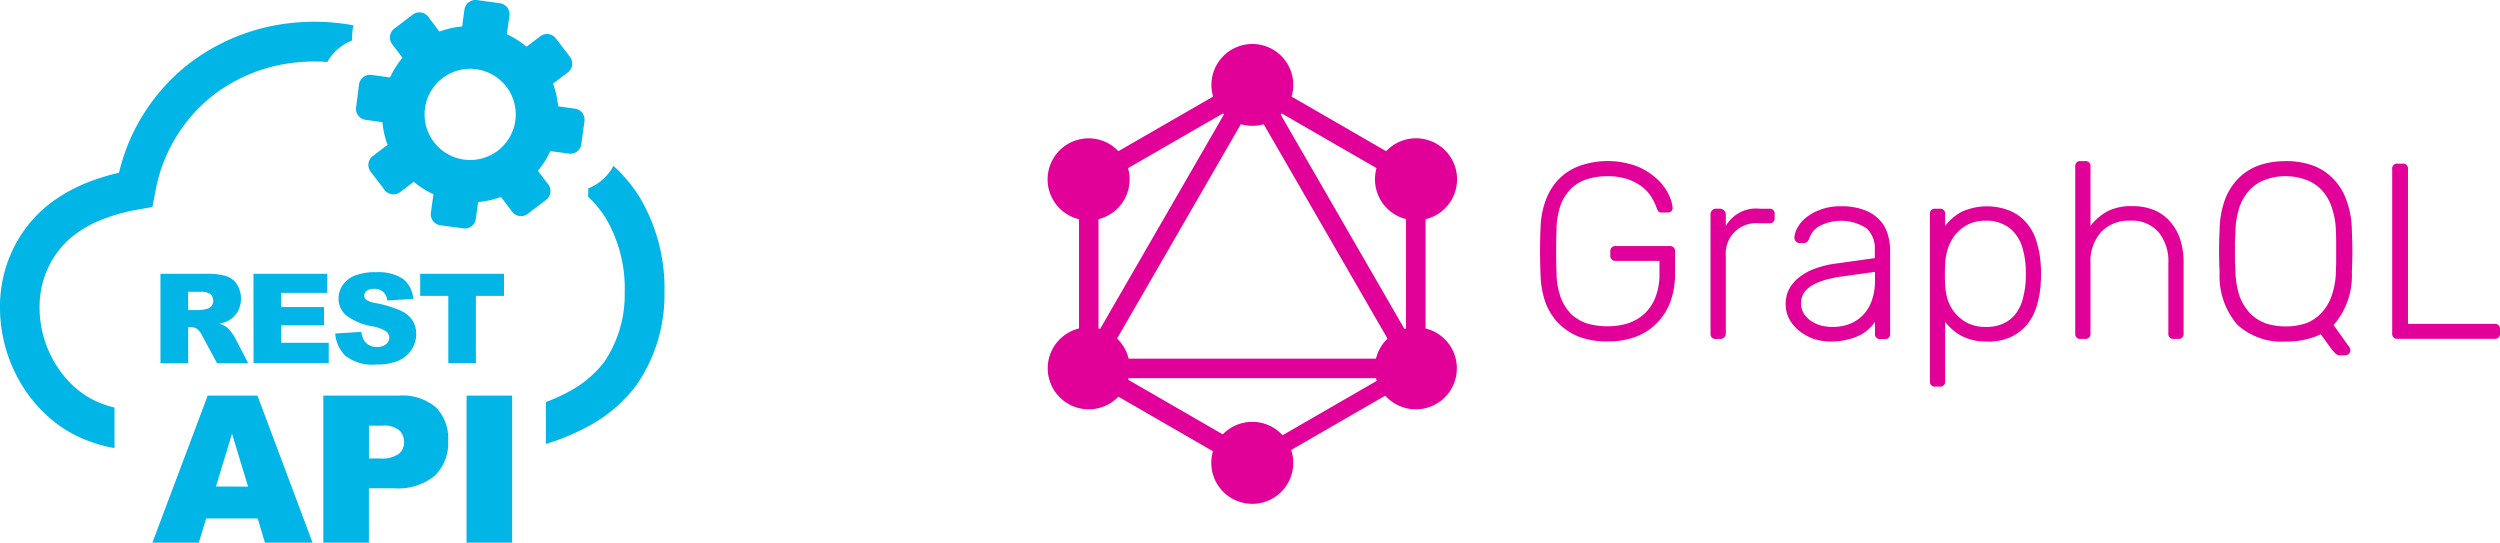 <svg xmlns="http://www.w3.org/2000/svg" width="177.79" height="38.594" viewBox="0 0 177.79 38.594">
  <g id="Group_12343" data-name="Group 12343" transform="translate(-2794.5 -1821.164)">
    <path id="rest-api-1" d="M189.534,2.734l1,1.312a.79.79,0,0,1-.15,1.1l-1.058.8a6.165,6.165,0,0,1,.365,1.616l1.2.165a.789.789,0,0,1,.673.889l-.223,1.635a.786.786,0,0,1-.888.673l-1.315-.181a6.137,6.137,0,0,1-.888,1.4l.738.969a.79.79,0,0,1-.154,1.1l-1.312,1a.792.792,0,0,1-1.1-.15l-.8-1.058a6.191,6.191,0,0,1-1.619.365l-.165,1.2a.789.789,0,0,1-.888.673l-1.635-.223a.789.789,0,0,1-.673-.889l.181-1.316a6.342,6.342,0,0,1-1.4-.885l-.969.735a.789.789,0,0,1-1.1-.15l-1-1.312a.79.79,0,0,1,.15-1.1l1.058-.8a6.208,6.208,0,0,1-.365-1.616l-1.2-.165a.786.786,0,0,1-.673-.889L175.534,6a.791.791,0,0,1,.888-.673l1.315.181a6.341,6.341,0,0,1,.885-1.4l-.734-.969a.785.785,0,0,1,.15-1.1l1.312-1a.789.789,0,0,1,1.1.15l.8,1.058a6.164,6.164,0,0,1,1.615-.365l.165-1.2a.792.792,0,0,1,.888-.677l1.635.223a.787.787,0,0,1,.673.889l-.181,1.316a6.238,6.238,0,0,1,1.4.889l.969-.735A.79.79,0,0,1,189.534,2.734ZM161.411,25.819V19.472h3.269a4.59,4.59,0,0,1,1.389.158,1.466,1.466,0,0,1,.773.577,1.943,1.943,0,0,1,.069,1.943,1.748,1.748,0,0,1-.619.623,2.342,2.342,0,0,1-.689.25,1.86,1.86,0,0,1,.508.235,2,2,0,0,1,.312.335,2.57,2.57,0,0,1,.273.4l.954,1.835h-2.215l-1.046-1.935a1.5,1.5,0,0,0-.354-.489.844.844,0,0,0-.481-.146h-.173v2.57h-1.969Zm6.915,11.052h-3.662l-.527,1.723h-3.3l3.934-10.459h3.538l3.919,10.459h-3.385Zm-.685-2.266L166.5,30.843,165.354,34.6Zm5.35-6.47h5.377a3.667,3.667,0,0,1,2.631.835,3.152,3.152,0,0,1,.873,2.381,3.24,3.24,0,0,1-.954,2.481,4.129,4.129,0,0,1-2.911.892h-1.773v3.87h-3.242V28.135Zm3.242,4.47h.8a2.047,2.047,0,0,0,1.323-.327,1.046,1.046,0,0,0,.381-.831,1.162,1.162,0,0,0-.331-.835,1.725,1.725,0,0,0-1.242-.342h-.927V32.6Zm6.946-4.47h3.242V38.594H183.18V28.135Zm-19.8-6.086h.827a3.051,3.051,0,0,0,.519-.088.516.516,0,0,0,.319-.2.645.645,0,0,0-.073-.842,1.164,1.164,0,0,0-.731-.165h-.862Zm4.646-2.577h5.25v1.354H170v1.012h3.042V23.13H170v1.25h3.377v1.435h-5.346Zm5.811,4.247L175.7,23.6a1.39,1.39,0,0,0,.246.689,1.049,1.049,0,0,0,.865.385.961.961,0,0,0,.646-.2.6.6,0,0,0,.227-.458.59.59,0,0,0-.215-.442,2.518,2.518,0,0,0-1-.369,4.294,4.294,0,0,1-1.839-.769,1.545,1.545,0,0,1-.554-1.223,1.661,1.661,0,0,1,.285-.923,1.882,1.882,0,0,1,.854-.685,4,4,0,0,1,1.561-.246,3.171,3.171,0,0,1,1.854.454,1.965,1.965,0,0,1,.758,1.443l-1.842.112a1.009,1.009,0,0,0-.308-.627.992.992,0,0,0-.65-.2.791.791,0,0,0-.515.146.446.446,0,0,0-.173.354.37.37,0,0,0,.142.273,1.638,1.638,0,0,0,.654.235,8.207,8.207,0,0,1,1.842.562,1.911,1.911,0,0,1,.808.7,1.771,1.771,0,0,1,.254.939,1.986,1.986,0,0,1-.338,1.123,2.1,2.1,0,0,1-.942.781,3.813,3.813,0,0,1-1.527.265,3.151,3.151,0,0,1-2.242-.623A2.51,2.51,0,0,1,173.838,23.719Zm6.042-4.247h5.965v1.57h-2v4.778h-1.961V21.041h-2v-1.57Zm-6.6-15.064a12.184,12.184,0,0,0-2.119.023,11.6,11.6,0,0,0-6.008,2.347,11.275,11.275,0,0,0-4.127,6.978l-.185.966-.962.169a13.241,13.241,0,0,0-2.523.681,8.438,8.438,0,0,0-1.912,1.023,6.338,6.338,0,0,0-1.158,1.077,6.531,6.531,0,0,0-1.469,4.27,7.721,7.721,0,0,0,1.458,4.435,7.247,7.247,0,0,0,1.216,1.308,6.1,6.1,0,0,0,1.588.954,7.5,7.5,0,0,0,1.065.346v2.881a10.391,10.391,0,0,1-2.138-.619,8.907,8.907,0,0,1-2.327-1.4,9.924,9.924,0,0,1-1.692-1.816A10.58,10.58,0,0,1,150,21.949a9.345,9.345,0,0,1,2.123-6.1,9.093,9.093,0,0,1,1.669-1.554,11.256,11.256,0,0,1,2.554-1.366,15.438,15.438,0,0,1,2.115-.646,13.91,13.91,0,0,1,4.969-7.747,14.438,14.438,0,0,1,7.469-2.92,15.241,15.241,0,0,1,4.242.188,3.238,3.238,0,0,0-.073.385l0,.023a3.8,3.8,0,0,0-.027.662,3.34,3.34,0,0,0-.823.465l-.011.008A3.441,3.441,0,0,0,173.28,4.408Zm20.35,7.386c.215.2.423.4.627.619a11.252,11.252,0,0,1,1.165,1.5,12.677,12.677,0,0,1,1.835,6.893,11.32,11.32,0,0,1-2.019,6.62,10.556,10.556,0,0,1-3.334,2.854,15.775,15.775,0,0,1-3.081,1.289V28.589a12.439,12.439,0,0,0,1.692-.769,7.709,7.709,0,0,0,2.458-2.081,8.506,8.506,0,0,0,1.454-4.951,9.8,9.8,0,0,0-1.381-5.332,7.981,7.981,0,0,0-.865-1.112c-.119-.127-.238-.246-.362-.362a3.684,3.684,0,0,0,.015-.585,3.341,3.341,0,0,0,.823-.465l.012-.008A3.5,3.5,0,0,0,193.63,11.794Zm-9.754-6.87a3.242,3.242,0,1,1-3.65,2.774A3.24,3.24,0,0,1,183.877,4.923Z" transform="translate(2644.5 1821.164)" fill="#01b5e6" fill-rule="evenodd"/>
    <g id="graphql-ar21" transform="translate(2864.4 1812.514)">
      <path id="Path_10195" data-name="Path 10195" d="M44.424,21.18a4.735,4.735,0,0,0-1.46.213,2.762,2.762,0,0,0-1.122.66,3.252,3.252,0,0,0-.748,1.158,5.416,5.416,0,0,0-.3,1.7q-.056,1.6,0,3.206a5.351,5.351,0,0,0,.3,1.7,3.458,3.458,0,0,0,.748,1.176,3.057,3.057,0,0,0,1.122.66,5.116,5.116,0,0,0,1.46.2,4.821,4.821,0,0,0,1.46-.213,3.273,3.273,0,0,0,1.158-.674,3.194,3.194,0,0,0,.786-1.176,4.49,4.49,0,0,0,.285-1.674V27.2h-3.1a.35.35,0,0,1-.392-.4v-.25a.35.35,0,0,1,.392-.4h3.81a.354.354,0,0,1,.4.4v1.567a5.756,5.756,0,0,1-.32,1.96,4.248,4.248,0,0,1-.944,1.516,4.116,4.116,0,0,1-1.516,1,5.742,5.742,0,0,1-2.03.338,5.6,5.6,0,0,1-2.03-.338,4.278,4.278,0,0,1-1.478-.98,4.344,4.344,0,0,1-.908-1.478,6.5,6.5,0,0,1-.338-1.924q-.036-.8-.036-1.692t.036-1.692a6,6,0,0,1,.356-1.906,4.31,4.31,0,0,1,.908-1.5,4.094,4.094,0,0,1,1.478-.962,5.979,5.979,0,0,1,4.114.018,4.758,4.758,0,0,1,1.425.9,3.609,3.609,0,0,1,.82,1.087,2.653,2.653,0,0,1,.285.944.308.308,0,0,1-.09.267.428.428,0,0,1-.285.09h-.392a.324.324,0,0,1-.232-.07,1.107,1.107,0,0,1-.142-.285,3.865,3.865,0,0,0-.4-.8,2.593,2.593,0,0,0-.674-.712,3.569,3.569,0,0,0-1.015-.517,4.409,4.409,0,0,0-1.39-.2Zm8.408,3.543a2.474,2.474,0,0,1,2.422-1.23h.66a.346.346,0,0,1,.392.392v.25a.346.346,0,0,1-.392.392h-.766a2.15,2.15,0,0,0-2.315,2.315v5.52a.356.356,0,0,1-.125.285.385.385,0,0,1-.285.107h-.285a.346.346,0,0,1-.392-.392V23.9a.385.385,0,0,1,.107-.285.356.356,0,0,1,.285-.125h.285a.428.428,0,0,1,.41.41v.82Zm11,8.036a.346.346,0,0,1-.392-.392V31.53a2.66,2.66,0,0,1-.427.5,2.531,2.531,0,0,1-.623.445,3.842,3.842,0,0,1-.9.32,4.6,4.6,0,0,1-1.21.142,3.876,3.876,0,0,1-1.23-.2,3.65,3.65,0,0,1-1.015-.57,2.938,2.938,0,0,1-.694-.837,2.239,2.239,0,0,1-.25-1.05,2.326,2.326,0,0,1,.25-1.087,2.726,2.726,0,0,1,.73-.837,3.778,3.778,0,0,1,1.1-.6,6.541,6.541,0,0,1,1.443-.356l2.814-.392v-.623a1.918,1.918,0,0,0-.588-1.5,3.344,3.344,0,0,0-3.384-.142,1.64,1.64,0,0,0-.674.82.652.652,0,0,1-.178.3.4.4,0,0,1-.25.07h-.25a.368.368,0,0,1-.392-.392,1.52,1.52,0,0,1,.178-.623,2.4,2.4,0,0,1,.57-.73,3.424,3.424,0,0,1,1.033-.6,3.844,3.844,0,0,1,1.516-.267,4.493,4.493,0,0,1,1.728.285,2.775,2.775,0,0,1,1.087.748,2.4,2.4,0,0,1,.534,1,3.892,3.892,0,0,1,.16,1.087v5.93a.346.346,0,0,1-.392.392h-.3ZM60.466,31.9a3.288,3.288,0,0,0,1.14-.2,2.738,2.738,0,0,0,.962-.623,2.88,2.88,0,0,0,.64-1.033,4.178,4.178,0,0,0,.232-1.46v-.6l-2.3.32q-2.956.4-2.956,1.888a1.442,1.442,0,0,0,.2.766,1.9,1.9,0,0,0,.534.534,2.4,2.4,0,0,0,.73.32,3.724,3.724,0,0,0,.82.09Zm10.956,1.033a3.719,3.719,0,0,1-1.834-.4,3.655,3.655,0,0,1-1.158-1v4.22a.346.346,0,0,1-.392.392h-.3a.346.346,0,0,1-.392-.392V23.885a.346.346,0,0,1,.392-.392h.3a.346.346,0,0,1,.392.392v.837a3.512,3.512,0,0,1,1.158-1,4.332,4.332,0,0,1,3.579-.026,3.137,3.137,0,0,1,1.176.962,3.749,3.749,0,0,1,.64,1.354,6.734,6.734,0,0,1,.25,1.532q.018.267.018.588t-.018.588a6.9,6.9,0,0,1-.25,1.55,3.972,3.972,0,0,1-.64,1.354,3.37,3.37,0,0,1-1.176.962,3.874,3.874,0,0,1-1.745.356Zm-2.992-5.45q-.018.267-.018.694t.018.694a4.441,4.441,0,0,0,.178,1.087,2.949,2.949,0,0,0,.534.962,2.915,2.915,0,0,0,.9.712,2.839,2.839,0,0,0,1.282.267,2.807,2.807,0,0,0,1.3-.267,2.3,2.3,0,0,0,.855-.712,2.928,2.928,0,0,0,.48-1.05,6.228,6.228,0,0,0,.2-1.247q.018-.5,0-1a5.967,5.967,0,0,0-.2-1.23,2.754,2.754,0,0,0-.48-1.033,2.225,2.225,0,0,0-.855-.73,2.668,2.668,0,0,0-1.3-.285,2.73,2.73,0,0,0-1.3.285,2.834,2.834,0,0,0-.9.748,3.336,3.336,0,0,0-.517,1,4.477,4.477,0,0,0-.178,1.1Zm10.333-2.764a3.935,3.935,0,0,1,1.158-1.015,3.649,3.649,0,0,1,1.834-.392,3.851,3.851,0,0,1,1.585.3,3.1,3.1,0,0,1,1.122.837,3.527,3.527,0,0,1,.694,1.265,5.207,5.207,0,0,1,.232,1.585v5.058a.346.346,0,0,1-.392.392h-.3a.346.346,0,0,1-.392-.392v-4.97a3.29,3.29,0,0,0-.694-2.226,2.511,2.511,0,0,0-2.03-.82,2.7,2.7,0,0,0-2.048.8,3.118,3.118,0,0,0-.766,2.247v4.97a.346.346,0,0,1-.392.392h-.3a.346.346,0,0,1-.392-.392V20.5a.346.346,0,0,1,.392-.392h.3a.346.346,0,0,1,.392.392v4.22Zm13.89-4.612a5.619,5.619,0,0,1,1.888.3A3.748,3.748,0,0,1,96,21.34a4.021,4.021,0,0,1,.962,1.532,6.41,6.41,0,0,1,.392,2.155q.036.8.036,1.5t-.036,1.5a5.341,5.341,0,0,1-1.3,3.74l1.14,1.6.036.07a.305.305,0,0,1,.018.125.366.366,0,0,1-.357.357H96.5a.438.438,0,0,1-.338-.16q-.142-.142-.232-.25l-.786-1.087a5.671,5.671,0,0,1-2.494.517,4.69,4.69,0,0,1-3.437-1.193,5.3,5.3,0,0,1-1.265-3.722q-.036-.8-.036-1.5t.036-1.5a6.745,6.745,0,0,1,.374-2.155,4.326,4.326,0,0,1,.962-1.532,3.932,3.932,0,0,1,1.46-.926,5.676,5.676,0,0,1,1.906-.3Zm0,1.07a4.06,4.06,0,0,0-1.39.232,2.837,2.837,0,0,0-1.122.694,3.447,3.447,0,0,0-.766,1.23,5.928,5.928,0,0,0-.3,1.78q-.018.4-.036.748V27.2q.018.338.036.73a6.006,6.006,0,0,0,.3,1.8,3.606,3.606,0,0,0,.748,1.21,3.018,3.018,0,0,0,1.122.712,4.734,4.734,0,0,0,2.808,0,2.878,2.878,0,0,0,1.1-.712,3.28,3.28,0,0,0,.748-1.21,5.593,5.593,0,0,0,.32-1.8q.018-.392.018-.73V25.865q0-.338-.018-.748a5.563,5.563,0,0,0-.32-1.78,3.262,3.262,0,0,0-.748-1.23,2.833,2.833,0,0,0-1.122-.694,4.049,4.049,0,0,0-1.39-.232Zm8.693,10.506h6.144a.354.354,0,0,1,.4.4v.267a.35.35,0,0,1-.4.392h-6.874a.346.346,0,0,1-.392-.392V20.68a.346.346,0,0,1,.392-.392h.338a.346.346,0,0,1,.392.392V31.686ZM7.247,36.7l-1.2-.694,13.378-23.17,1.2.694Z" fill="#e10098"/>
      <path id="Path_10196" data-name="Path 10196" d="M5.774,34.156H32.53v1.387H5.774Z" fill="#e10098"/>
      <path id="Path_10197" data-name="Path 10197" d="M19.687,42.662,6.3,34.935,7,33.735,20.38,41.46Zm11.626-20.14L17.93,14.8l.694-1.2,13.383,7.727Z" fill="#e10098"/>
      <path id="Path_10198" data-name="Path 10198" d="M7,22.518l-.694-1.2L19.7,13.6l.694,1.2Z" fill="#e10098"/>
      <path id="Path_10199" data-name="Path 10199" d="M31.066,36.7,17.687,13.53l1.2-.694,13.378,23.17ZM6.835,20.4H8.22V35.852H6.835Zm23.256,0h1.387V35.852H30.09Z" fill="#e10098"/>
      <path id="Path_10200" data-name="Path 10200" d="M19.45,42.075l-.606-1.05,11.64-6.72.606,1.05Z" fill="#e10098"/>
      <path id="Path_10201" data-name="Path 10201" d="M33.316,36.3a2.917,2.917,0,1,1-1.069-3.985A2.92,2.92,0,0,1,33.316,36.3M10.044,22.863a2.917,2.917,0,1,1-1.069-3.985,2.92,2.92,0,0,1,1.069,3.985M5,36.3a2.918,2.918,0,1,1,3.985,1.07A2.922,2.922,0,0,1,5,36.3m23.273-13.44a2.918,2.918,0,1,1,3.985,1.07,2.922,2.922,0,0,1-3.985-1.07m-9.117,21.62a2.915,2.915,0,1,1,2.915-2.915,2.912,2.912,0,0,1-2.915,2.915m0-26.882a2.91,2.91,0,1,1,2.063-.852,2.912,2.912,0,0,1-2.063.852" fill="#e10098"/>
    </g>
  </g>
</svg>
